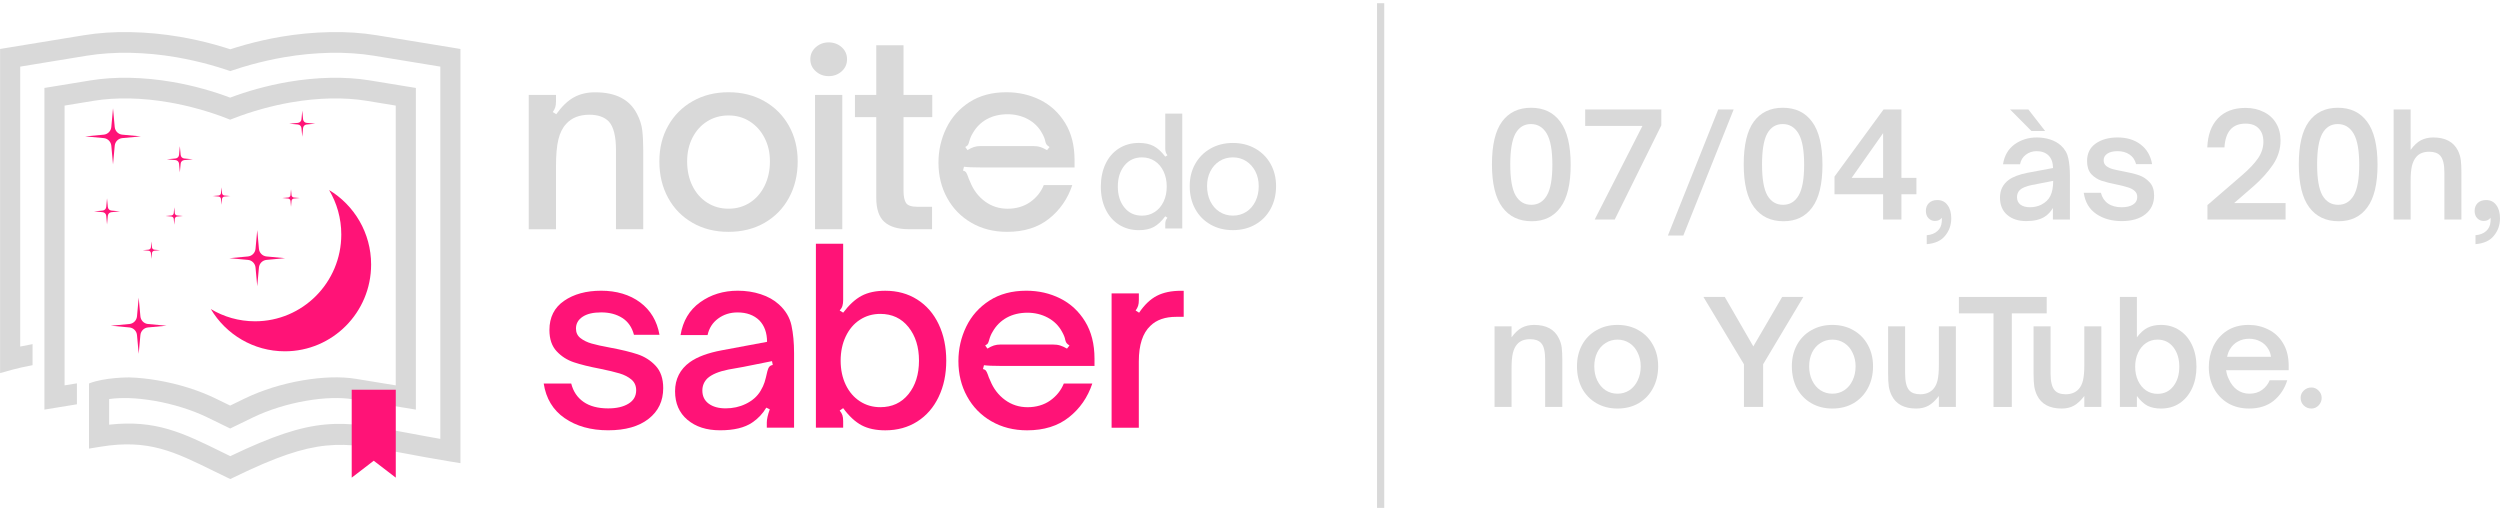 <svg xmlns="http://www.w3.org/2000/svg" width="450" height="92" viewBox="0 0 450 92" fill="none"><g clip-path="url(#clip0_98_536)"><path d="M95.172 41.255V17.085H100.079V18.259C100.079 18.692 100.035 19.045 99.945 19.32C99.856 19.596 99.705 19.876 99.499 20.168L100.124 20.561C101.134 19.146 102.19 18.13 103.289 17.523C104.389 16.917 105.668 16.614 107.125 16.614C110.843 16.614 113.355 17.917 114.667 20.517C115.175 21.471 115.482 22.448 115.605 23.448C115.722 24.447 115.783 25.638 115.783 27.03V41.26H110.876V26.986C110.876 24.526 110.446 22.819 109.581 21.864C108.777 21.056 107.616 20.651 106.103 20.651C104.289 20.651 102.893 21.202 101.91 22.302C101.257 22.999 100.788 23.936 100.504 25.121C100.219 26.306 100.079 27.912 100.079 29.939V41.266H95.172V41.255Z" fill="#D9D9D9"></path><path d="M124.688 40.126C122.801 39.054 121.327 37.56 120.272 35.634C119.217 33.708 118.686 31.518 118.686 29.058C118.686 26.599 119.217 24.515 120.272 22.634C121.327 20.753 122.801 19.276 124.688 18.209C126.575 17.137 128.724 16.603 131.136 16.603C133.547 16.603 135.691 17.137 137.584 18.209C139.471 19.282 140.944 20.753 141.999 22.634C143.055 24.515 143.585 26.655 143.585 29.058C143.585 31.462 143.066 33.663 142.022 35.589C140.978 37.515 139.515 39.014 137.628 40.104C135.741 41.188 133.575 41.732 131.136 41.732C128.696 41.732 126.575 41.199 124.688 40.126ZM134.971 36.482C136.099 35.758 136.986 34.747 137.628 33.444C138.265 32.141 138.588 30.681 138.588 29.064C138.588 27.447 138.27 26.093 137.628 24.835C136.986 23.578 136.104 22.589 134.971 21.865C133.838 21.14 132.559 20.781 131.136 20.781C129.712 20.781 128.428 21.135 127.3 21.842C126.167 22.55 125.285 23.532 124.643 24.79C124.001 26.048 123.683 27.475 123.683 29.064C123.683 30.653 124.001 32.18 124.643 33.466C125.279 34.752 126.167 35.758 127.3 36.482C128.428 37.206 129.712 37.566 131.136 37.566C132.559 37.566 133.843 37.206 134.971 36.482Z" fill="#D9D9D9"></path><path d="M146.84 12.835C146.186 12.256 145.857 11.532 145.857 10.667C145.857 9.802 146.186 9.078 146.84 8.499C147.493 7.921 148.269 7.629 149.162 7.629C150.055 7.629 150.865 7.921 151.507 8.499C152.149 9.078 152.467 9.802 152.467 10.667C152.467 11.532 152.149 12.256 151.507 12.835C150.865 13.413 150.083 13.705 149.162 13.705C148.241 13.705 147.498 13.418 146.84 12.835ZM151.613 41.255H146.706V17.085H151.613V41.255Z" fill="#D9D9D9"></path><path d="M163.571 41.255C161.634 41.255 160.182 40.822 159.2 39.952C158.217 39.081 157.726 37.621 157.726 35.572V21.078H153.891V17.085H157.726V8.146H162.633V17.085H167.808V21.078H162.633V34.314C162.633 35.325 162.784 36.066 163.079 36.526C163.375 36.987 164.062 37.222 165.134 37.222H167.769V41.26H163.576L163.571 41.255Z" fill="#D9D9D9"></path><path d="M174.859 40.104C172.983 39.02 171.526 37.532 170.487 35.634C169.444 33.742 168.924 31.619 168.924 29.277C168.924 27.081 169.393 25.009 170.331 23.072C171.269 21.135 172.659 19.574 174.501 18.383C176.344 17.198 178.56 16.603 181.15 16.603C183.35 16.603 185.382 17.064 187.241 17.99C189.1 18.917 190.596 20.298 191.724 22.134C192.857 23.971 193.421 26.206 193.421 28.839V30.142H176.645C175.188 30.142 174.144 30.097 173.519 30.013L173.34 30.709C173.608 30.765 173.792 30.878 173.898 31.035C174.005 31.192 174.116 31.434 174.233 31.754C174.295 31.984 174.429 32.315 174.635 32.753C175.227 34.23 176.12 35.398 177.309 36.269C178.499 37.139 179.855 37.571 181.368 37.571C182.881 37.571 184.299 37.173 185.427 36.375C186.56 35.578 187.375 34.561 187.883 33.315H193.013C192.182 35.802 190.775 37.83 188.798 39.391C186.822 40.952 184.316 41.732 181.279 41.732C178.867 41.732 176.729 41.188 174.853 40.104H174.859ZM174.144 27.025C174.563 26.767 174.948 26.576 175.305 26.464C175.663 26.346 176.064 26.29 176.511 26.29H185.923C186.426 26.29 186.867 26.346 187.241 26.464C187.615 26.582 188.022 26.767 188.469 27.025L188.916 26.464C188.648 26.29 188.469 26.138 188.38 26.009C188.29 25.88 188.218 25.7 188.156 25.464C188.095 25.06 187.905 24.566 187.576 23.987C186.979 22.887 186.124 22.044 185.013 21.449C183.897 20.854 182.669 20.562 181.334 20.562C180 20.562 178.699 20.86 177.633 21.449C176.561 22.044 175.713 22.887 175.088 23.987C174.82 24.42 174.613 24.914 174.462 25.464C174.401 25.695 174.334 25.885 174.261 26.026C174.189 26.172 174.016 26.318 173.748 26.458L174.15 27.02L174.144 27.025Z" fill="#D9D9D9"></path><path d="M101.637 75.268C99.538 73.808 98.282 71.73 97.869 69.04H102.821C103.178 70.455 103.915 71.556 105.032 72.337C106.148 73.117 107.627 73.51 109.47 73.51C110.988 73.51 112.205 73.23 113.126 72.662C114.047 72.101 114.511 71.298 114.511 70.253C114.511 69.445 114.226 68.799 113.662 68.322C113.098 67.844 112.384 67.474 111.519 67.215C110.653 66.957 109.509 66.682 108.085 66.39C106.12 66.014 104.529 65.626 103.312 65.216C102.089 64.812 101.051 64.144 100.191 63.223C99.326 62.296 98.896 61.027 98.896 59.404C98.896 57.119 99.773 55.367 101.531 54.154C103.284 52.941 105.517 52.329 108.225 52.329C110.932 52.329 113.355 53.031 115.231 54.434C117.107 55.838 118.268 57.781 118.709 60.269H114.114C113.757 58.91 113.059 57.899 112.015 57.231C110.971 56.568 109.71 56.231 108.225 56.231C106.74 56.231 105.679 56.49 104.881 57.012C104.082 57.534 103.675 58.242 103.675 59.14C103.675 59.865 103.943 60.437 104.479 60.853C105.015 61.274 105.674 61.6 106.466 61.83C107.253 62.06 108.364 62.307 109.788 62.566C111.809 62.942 113.461 63.341 114.74 63.762C116.018 64.183 117.112 64.874 118.017 65.845C118.921 66.817 119.379 68.153 119.379 69.86C119.379 72.174 118.502 74.021 116.744 75.391C114.991 76.767 112.562 77.452 109.47 77.452C106.377 77.452 103.736 76.722 101.637 75.262V75.268Z" fill="#FF1377"></path><path d="M123.744 75.571C122.254 74.313 121.511 72.601 121.511 70.427C121.511 68.254 122.405 66.452 124.191 65.177C125.531 64.222 127.446 63.515 129.947 63.049L138.069 61.532C138.069 59.915 137.606 58.624 136.685 57.669C135.702 56.714 134.396 56.237 132.76 56.237C131.421 56.237 130.254 56.608 129.26 57.343C128.261 58.079 127.63 59.073 127.362 60.314H122.499C122.918 57.77 124.091 55.799 126.022 54.412C127.954 53.025 130.215 52.329 132.805 52.329C134.262 52.329 135.641 52.536 136.931 52.958C138.226 53.379 139.32 53.991 140.208 54.799C141.397 55.872 142.15 57.13 142.463 58.573C142.776 60.022 142.932 61.684 142.932 63.565V76.975H138.025V76.065C138.025 75.459 138.203 74.661 138.561 73.679L137.935 73.376C137.282 74.476 136.434 75.369 135.39 76.065C134.022 76.992 132.102 77.452 129.634 77.452C127.167 77.452 125.229 76.823 123.744 75.566V75.571ZM134.184 72.73C135.401 72.151 136.311 71.354 136.908 70.343C137.238 69.793 137.472 69.282 137.623 68.805C137.774 68.327 137.935 67.681 138.114 66.873C138.203 66.496 138.321 66.216 138.471 66.025C138.622 65.84 138.829 65.727 139.097 65.699L138.963 65.003L133.788 66.042L131.108 66.519C129.383 66.867 128.132 67.389 127.362 68.08C126.737 68.687 126.424 69.428 126.424 70.293C126.424 71.303 126.804 72.095 127.563 72.657C128.322 73.218 129.338 73.505 130.617 73.505C131.895 73.505 133.118 73.246 134.184 72.724V72.73Z" fill="#FF1377"></path><path d="M155.091 76.549C153.946 75.942 152.835 74.915 151.769 73.466L151.144 73.898C151.384 74.19 151.546 74.471 151.635 74.746C151.724 75.021 151.769 75.375 151.769 75.807V76.981H146.862V43.872H151.769V53.98C151.769 54.412 151.724 54.777 151.635 55.064C151.546 55.356 151.384 55.625 151.144 55.889L151.769 56.282C152.841 54.867 153.946 53.851 155.091 53.244C156.235 52.638 157.659 52.335 159.35 52.335C161.522 52.335 163.442 52.862 165.106 53.918C166.769 54.974 168.059 56.456 168.963 58.366C169.868 60.275 170.326 62.459 170.326 64.919C170.326 67.379 169.873 69.518 168.963 71.427C168.053 73.337 166.769 74.819 165.106 75.875C163.442 76.93 161.522 77.458 159.35 77.458C157.653 77.458 156.235 77.155 155.091 76.549ZM163.52 70.95C164.782 69.389 165.418 67.379 165.418 64.919C165.418 62.459 164.788 60.443 163.52 58.865C162.253 57.288 160.567 56.501 158.457 56.501C157.089 56.501 155.861 56.855 154.778 57.563C153.689 58.27 152.846 59.27 152.232 60.556C151.624 61.842 151.317 63.296 151.317 64.919C151.317 66.542 151.624 67.985 152.232 69.26C152.841 70.534 153.689 71.523 154.778 72.23C155.861 72.938 157.089 73.292 158.457 73.292C160.567 73.292 162.259 72.511 163.52 70.95Z" fill="#FF1377"></path><path d="M178.448 75.829C176.573 74.746 175.116 73.258 174.077 71.359C173.033 69.467 172.514 67.344 172.514 65.003C172.514 62.807 172.983 60.735 173.921 58.798C174.859 56.86 176.249 55.299 178.091 54.109C179.933 52.924 182.15 52.329 184.74 52.329C186.94 52.329 188.972 52.789 190.831 53.716C192.69 54.642 194.186 56.024 195.314 57.86C196.441 59.696 197.011 61.931 197.011 64.565V65.868H180.235C178.778 65.868 177.734 65.823 177.114 65.738L176.936 66.435C177.204 66.491 177.388 66.603 177.494 66.76C177.6 66.918 177.712 67.159 177.829 67.479C177.89 67.71 178.024 68.041 178.231 68.479C178.823 69.956 179.716 71.124 180.91 71.994C182.1 72.865 183.456 73.297 184.969 73.297C186.482 73.297 187.9 72.898 189.028 72.101C190.155 71.303 190.976 70.287 191.484 69.04H196.614C195.783 71.528 194.376 73.555 192.399 75.116C190.423 76.677 187.917 77.458 184.88 77.458C182.468 77.458 180.33 76.913 178.454 75.829H178.448ZM177.734 62.751C178.153 62.493 178.538 62.302 178.895 62.189C179.252 62.072 179.654 62.015 180.101 62.015H189.513C190.021 62.015 190.457 62.072 190.831 62.189C191.205 62.307 191.612 62.493 192.059 62.751L192.506 62.189C192.238 62.015 192.059 61.864 191.97 61.735C191.88 61.605 191.808 61.426 191.746 61.19C191.685 60.786 191.495 60.291 191.166 59.713C190.568 58.612 189.714 57.77 188.598 57.175C187.481 56.58 186.253 56.288 184.919 56.288C183.585 56.288 182.284 56.585 181.217 57.175C180.146 57.77 179.297 58.612 178.672 59.713C178.404 60.145 178.197 60.639 178.047 61.19C177.985 61.42 177.918 61.611 177.846 61.751C177.773 61.897 177.6 62.043 177.332 62.184L177.734 62.745V62.751Z" fill="#FF1377"></path><path d="M200.087 76.981V52.812H204.994V53.986C204.994 54.418 204.949 54.772 204.86 55.047C204.77 55.322 204.62 55.603 204.413 55.895L205.038 56.288C205.993 54.873 207.054 53.856 208.226 53.25C209.398 52.644 210.85 52.34 212.575 52.34H213.066V57.029H211.726C209.733 57.029 208.187 57.563 207.087 58.635C205.686 59.938 204.988 62.078 204.988 65.059V76.992H200.081L200.087 76.981Z" fill="#FF1377"></path><path d="M201.41 40.435C200.371 39.778 199.567 38.851 198.998 37.655C198.429 36.465 198.149 35.106 198.149 33.59C198.149 32.073 198.434 30.692 198.998 29.496C199.562 28.305 200.366 27.379 201.41 26.716C202.448 26.059 203.648 25.728 205.005 25.728C206.066 25.728 206.953 25.919 207.668 26.295C208.382 26.677 209.075 27.306 209.745 28.193L210.135 27.951C209.873 27.626 209.745 27.227 209.745 26.761V20.449H212.809V41.126H209.745V40.395C209.745 40.126 209.772 39.901 209.828 39.733C209.884 39.559 209.985 39.385 210.135 39.205L209.745 38.935C209.075 39.84 208.382 40.48 207.668 40.862C206.953 41.243 206.066 41.429 205.005 41.429C203.648 41.429 202.448 41.097 201.41 40.44V40.435ZM207.858 38.155C208.533 37.711 209.063 37.094 209.443 36.296C209.823 35.499 210.012 34.6 210.012 33.584C210.012 32.568 209.823 31.663 209.443 30.86C209.063 30.057 208.533 29.434 207.858 28.99C207.177 28.547 206.412 28.328 205.558 28.328C204.24 28.328 203.185 28.822 202.392 29.805C201.599 30.787 201.209 32.051 201.209 33.584C201.209 35.117 201.605 36.375 202.392 37.352C203.179 38.329 204.234 38.818 205.558 38.818C206.412 38.818 207.177 38.599 207.858 38.155Z" fill="#D9D9D9"></path><path d="M217.895 40.417C216.718 39.749 215.796 38.817 215.138 37.615C214.479 36.414 214.15 35.043 214.15 33.51C214.15 31.977 214.479 30.674 215.138 29.501C215.796 28.327 216.718 27.406 217.895 26.738C219.073 26.07 220.419 25.733 221.921 25.733C223.422 25.733 224.768 26.07 225.946 26.738C227.124 27.406 228.045 28.327 228.703 29.501C229.362 30.674 229.692 32.011 229.692 33.51C229.692 35.01 229.368 36.386 228.715 37.587C228.061 38.789 227.151 39.727 225.968 40.406C224.79 41.086 223.439 41.423 221.915 41.423C220.391 41.423 219.068 41.086 217.89 40.417H217.895ZM224.315 38.143C225.019 37.694 225.572 37.059 225.974 36.245C226.37 35.431 226.571 34.521 226.571 33.51C226.571 32.5 226.37 31.652 225.974 30.866C225.572 30.079 225.019 29.462 224.315 29.007C223.612 28.558 222.808 28.327 221.921 28.327C221.033 28.327 220.229 28.546 219.526 28.99C218.822 29.433 218.27 30.046 217.868 30.832C217.466 31.618 217.27 32.505 217.27 33.499C217.27 34.493 217.471 35.448 217.868 36.251C218.27 37.054 218.822 37.683 219.526 38.132C220.229 38.581 221.033 38.811 221.921 38.811C222.808 38.811 223.612 38.587 224.315 38.132V38.143Z" fill="#D9D9D9"></path><path d="M23.274 67.934C24.926 67.984 26.645 68.169 28.37 68.462C30.252 68.787 32.094 69.231 33.819 69.77C35.578 70.32 37.264 70.983 38.793 71.724L41.428 73.004L44.063 71.724C45.593 70.983 47.279 70.32 49.037 69.77C50.768 69.231 52.61 68.782 54.492 68.462C56.217 68.169 57.936 67.984 59.589 67.934C61.174 67.889 62.693 67.967 64.071 68.192L71.234 69.366V19.006L66.008 18.147C63.965 17.81 61.794 17.681 59.577 17.72C57.244 17.765 54.843 18.006 52.459 18.416C50.695 18.72 48.915 19.118 47.167 19.607C45.398 20.095 43.684 20.668 42.065 21.297L41.428 21.544L40.792 21.297C39.173 20.662 37.459 20.095 35.689 19.607C33.942 19.124 32.161 18.72 30.397 18.416C28.019 18.006 25.613 17.765 23.279 17.72C21.063 17.681 18.891 17.81 16.848 18.147L11.623 19.006V69.366L13.845 69.001V72.774L10.093 73.386L7.994 73.729V15.828L9.524 15.58L16.279 14.474C18.534 14.104 20.912 13.957 23.335 14.002C25.881 14.053 28.465 14.311 30.989 14.744C32.892 15.069 34.785 15.496 36.622 16.007C38.257 16.462 39.871 16.99 41.423 17.574C42.98 16.99 44.588 16.462 46.229 16.007C48.066 15.502 49.959 15.075 51.862 14.744C54.386 14.311 56.97 14.053 59.516 14.002C61.939 13.957 64.317 14.104 66.572 14.474L73.327 15.58L74.857 15.828V73.729L72.763 73.386L63.508 71.87C62.352 71.679 61.057 71.617 59.689 71.657C58.232 71.702 56.674 71.87 55.089 72.145C53.403 72.432 51.711 72.847 50.093 73.353C48.474 73.858 46.95 74.453 45.615 75.099L42.204 76.756L41.434 77.132L40.663 76.756L37.258 75.099C35.918 74.448 34.4 73.858 32.781 73.353C31.156 72.847 29.465 72.432 27.784 72.145C26.199 71.876 24.641 71.702 23.184 71.657C21.923 71.623 20.728 71.674 19.645 71.831V76.441C28.041 75.515 32.887 77.896 40.055 81.422L41.451 82.107C56.73 74.785 61.191 75.627 73.428 77.929C75.175 78.261 77.096 78.62 79.256 78.996V11.992L74.031 11.133L67.276 10.027C66.064 9.825 64.797 9.684 63.502 9.6C62.151 9.51 60.8 9.476 59.471 9.504C58.081 9.533 56.686 9.617 55.307 9.746C53.928 9.875 52.543 10.066 51.164 10.302C50.165 10.47 49.143 10.672 48.111 10.908C47.089 11.139 46.084 11.386 45.124 11.655C44.616 11.796 44.097 11.947 43.566 12.11C43.014 12.284 42.489 12.453 42.009 12.61L41.451 12.795L40.892 12.61C40.412 12.447 39.888 12.278 39.335 12.11C38.81 11.947 38.291 11.796 37.777 11.655C36.811 11.386 35.812 11.139 34.791 10.908C33.752 10.678 32.73 10.476 31.737 10.302C30.358 10.066 28.973 9.875 27.595 9.746C26.216 9.617 24.826 9.533 23.43 9.504C22.101 9.482 20.745 9.504 19.394 9.6C18.093 9.684 16.831 9.83 15.62 10.027L8.865 11.133L3.639 11.992V62.38C4.326 62.234 5.08 62.088 5.861 61.942V65.732C4.443 66.008 3.187 66.277 2.294 66.524L0.016 67.159V8.814L1.546 8.561L8.301 7.455L15.056 6.349C16.418 6.124 17.791 5.972 19.17 5.877C20.566 5.781 22.012 5.753 23.486 5.781C24.982 5.809 26.461 5.899 27.918 6.034C29.437 6.18 30.911 6.377 32.329 6.618C33.451 6.809 34.528 7.022 35.555 7.253C36.616 7.488 37.677 7.752 38.715 8.044C39.273 8.202 39.826 8.364 40.368 8.527C40.714 8.634 41.077 8.746 41.451 8.87C41.83 8.746 42.193 8.634 42.534 8.527C43.075 8.359 43.628 8.196 44.186 8.044C45.224 7.758 46.28 7.494 47.346 7.253C48.373 7.022 49.45 6.809 50.567 6.618C51.985 6.377 53.459 6.18 54.977 6.034C56.434 5.894 57.919 5.809 59.41 5.781C60.884 5.753 62.335 5.781 63.725 5.877C65.104 5.967 66.478 6.124 67.84 6.349L74.595 7.455L81.35 8.561L82.879 8.814V83.371L80.78 83.028C77.766 82.534 75.125 82.04 72.78 81.596H72.775C61.18 79.412 57.082 78.642 42.215 85.858L41.451 86.229L40.68 85.858L38.497 84.797C31.357 81.287 26.718 79.002 18.115 80.406L16.022 80.748V69.023C18.835 67.9 23.285 67.934 23.285 67.934H23.274Z" fill="#D9D9D9"></path><path d="M71.24 85.977L67.27 82.933L63.307 85.977V70.147H71.24V85.977Z" fill="#FF1377"></path><path d="M32.228 27.885L32.373 26.318L32.518 27.885C32.552 28.228 32.82 28.497 33.155 28.525L34.712 28.671L33.155 28.817C32.814 28.851 32.546 29.12 32.518 29.457L32.373 31.024L32.228 29.457C32.195 29.115 31.927 28.845 31.592 28.817L30.034 28.671L31.592 28.525C31.932 28.492 32.2 28.222 32.228 27.885Z" fill="#FF1377"></path><path d="M19.12 37.262L19.265 35.695L19.411 37.262C19.444 37.605 19.712 37.874 20.047 37.902L21.605 38.048L20.047 38.194C19.706 38.228 19.439 38.497 19.411 38.834L19.265 40.401L19.12 38.834C19.087 38.492 18.819 38.222 18.484 38.194L16.926 38.048L18.484 37.902C18.825 37.868 19.092 37.599 19.12 37.262Z" fill="#FF1377"></path><path d="M54.263 21.477L54.408 19.911L54.553 21.477C54.587 21.82 54.855 22.09 55.19 22.117L56.747 22.264L55.19 22.41C54.849 22.443 54.581 22.713 54.553 23.05L54.408 24.616L54.263 23.05C54.229 22.707 53.961 22.438 53.626 22.41L52.069 22.264L53.626 22.117C53.967 22.084 54.235 21.814 54.263 21.477Z" fill="#FF1377"></path><path d="M45.995 44.787L46.302 41.423L46.609 44.787C46.676 45.517 47.251 46.095 47.977 46.163L51.321 46.472L47.977 46.781C47.251 46.848 46.676 47.426 46.609 48.156L46.302 51.52L45.995 48.156C45.928 47.426 45.353 46.848 44.627 46.781L41.283 46.472L44.627 46.163C45.353 46.095 45.928 45.517 45.995 44.787Z" fill="#FF1377"></path><path d="M20.036 22.864L20.343 19.5L20.65 22.864C20.717 23.594 21.292 24.173 22.018 24.24L25.362 24.549L22.018 24.858C21.292 24.925 20.717 25.503 20.65 26.233L20.343 29.597L20.036 26.233C19.969 25.503 19.394 24.925 18.668 24.858L15.324 24.549L18.668 24.24C19.394 24.173 19.969 23.594 20.036 22.864Z" fill="#FF1377"></path><path d="M24.658 56.945L24.965 53.581L25.272 56.945C25.339 57.675 25.914 58.253 26.64 58.321L29.984 58.629L26.64 58.938C25.914 59.006 25.339 59.584 25.272 60.314L24.965 63.678L24.658 60.314C24.591 59.584 24.016 59.006 23.29 58.938L19.946 58.629L23.29 58.321C24.016 58.253 24.591 57.675 24.658 56.945Z" fill="#FF1377"></path><path d="M27.165 44.513L27.26 43.462L27.355 44.513C27.377 44.743 27.555 44.922 27.779 44.939L28.823 45.035L27.779 45.13C27.55 45.153 27.371 45.332 27.355 45.557L27.26 46.607L27.165 45.557C27.142 45.327 26.964 45.147 26.741 45.13L25.697 45.035L26.741 44.939C26.969 44.917 27.148 44.737 27.165 44.513Z" fill="#FF1377"></path><path d="M31.274 38.358L31.369 37.308L31.463 38.358C31.486 38.588 31.664 38.768 31.888 38.785L32.932 38.88L31.888 38.975C31.659 38.998 31.48 39.178 31.463 39.402L31.369 40.452L31.274 39.402C31.251 39.172 31.073 38.992 30.849 38.975L29.805 38.88L30.849 38.785C31.078 38.762 31.257 38.582 31.274 38.358Z" fill="#FF1377"></path><path d="M52.287 35.123L52.382 34.073L52.476 35.123C52.499 35.353 52.677 35.533 52.901 35.55L53.945 35.645L52.901 35.741C52.672 35.763 52.493 35.943 52.476 36.167L52.382 37.217L52.287 36.167C52.264 35.937 52.086 35.757 51.862 35.741L50.818 35.645L51.862 35.55C52.091 35.527 52.27 35.347 52.287 35.123Z" fill="#FF1377"></path><path d="M39.776 34.764L39.871 33.713L39.965 34.764C39.988 34.994 40.166 35.173 40.39 35.19L41.434 35.286L40.39 35.381C40.161 35.404 39.982 35.583 39.965 35.808L39.871 36.858L39.776 35.808C39.753 35.578 39.575 35.398 39.351 35.381L38.307 35.286L39.351 35.19C39.58 35.168 39.759 34.988 39.776 34.764Z" fill="#FF1377"></path><path d="M59.237 34.208C60.633 36.55 61.431 39.29 61.431 42.216C61.431 50.841 54.48 57.832 45.906 57.832C42.997 57.832 40.273 57.029 37.945 55.626C40.658 60.185 45.615 63.234 51.276 63.234C59.851 63.234 66.801 56.243 66.801 47.618C66.801 41.918 63.764 36.931 59.237 34.208Z" fill="#FF1377"></path></g><path d="M416.057 73.537C415.521 73.537 415.062 73.356 414.682 72.992C414.301 72.612 414.111 72.153 414.111 71.617C414.111 71.098 414.301 70.656 414.682 70.293C415.062 69.93 415.521 69.748 416.057 69.748C416.559 69.748 416.992 69.938 417.355 70.319C417.718 70.682 417.9 71.115 417.9 71.617C417.9 72.136 417.718 72.586 417.355 72.966C416.992 73.347 416.559 73.537 416.057 73.537Z" fill="#D9D9D9"></path><path d="M404.826 73.537C403.408 73.537 402.144 73.217 401.037 72.577C399.947 71.92 399.099 71.028 398.493 69.904C397.888 68.762 397.585 67.481 397.585 66.063C397.585 64.748 397.853 63.51 398.39 62.351C398.943 61.192 399.757 60.257 400.829 59.548C401.919 58.839 403.226 58.484 404.749 58.484C406.029 58.484 407.214 58.761 408.304 59.314C409.412 59.851 410.294 60.673 410.952 61.78C411.626 62.888 411.964 64.246 411.964 65.855V66.634H400.7C400.803 67.308 400.968 67.845 401.193 68.243C401.539 69.056 402.032 69.696 402.672 70.163C403.33 70.631 404.074 70.864 404.904 70.864C405.787 70.864 406.539 70.639 407.162 70.189C407.802 69.722 408.261 69.142 408.538 68.45H411.704C411.237 69.956 410.424 71.184 409.265 72.136C408.105 73.07 406.626 73.537 404.826 73.537ZM408.771 64.22C408.702 63.683 408.547 63.225 408.304 62.844C407.958 62.239 407.482 61.78 406.877 61.469C406.271 61.14 405.596 60.975 404.852 60.975C404.091 60.975 403.416 61.14 402.828 61.469C402.24 61.78 401.764 62.239 401.4 62.844C401.175 63.19 401.002 63.649 400.881 64.22H408.771Z" fill="#D9D9D9"></path><path d="M388.977 73.538C388.043 73.538 387.238 73.374 386.563 73.045C385.906 72.699 385.266 72.111 384.643 71.28V73.252H381.58V53.449H384.643V60.717C385.266 59.886 385.915 59.306 386.589 58.977C387.264 58.649 388.06 58.484 388.977 58.484C390.24 58.484 391.348 58.804 392.299 59.445C393.268 60.068 394.021 60.95 394.557 62.092C395.094 63.234 395.362 64.54 395.362 66.011C395.362 67.482 395.094 68.788 394.557 69.93C394.021 71.072 393.268 71.963 392.299 72.604C391.348 73.227 390.24 73.538 388.977 73.538ZM388.354 70.891C389.548 70.891 390.5 70.432 391.209 69.515C391.919 68.598 392.273 67.43 392.273 66.011C392.273 64.592 391.919 63.424 391.209 62.507C390.5 61.59 389.548 61.132 388.354 61.132C387.576 61.132 386.884 61.339 386.278 61.755C385.672 62.17 385.197 62.75 384.85 63.494C384.504 64.238 384.331 65.077 384.331 66.011C384.331 66.945 384.504 67.785 384.85 68.529C385.197 69.273 385.672 69.852 386.278 70.268C386.884 70.683 387.576 70.891 388.354 70.891Z" fill="#D9D9D9"></path><path d="M371.103 73.538C368.922 73.538 367.443 72.742 366.664 71.15C366.439 70.683 366.275 70.164 366.171 69.593C366.085 69.004 366.041 68.217 366.041 67.231V58.744H369.104V67.257C369.104 68.71 369.355 69.714 369.857 70.267C370.272 70.735 370.929 70.968 371.829 70.968C372.815 70.968 373.594 70.657 374.165 70.034C374.528 69.636 374.788 69.108 374.944 68.451C375.099 67.776 375.177 66.876 375.177 65.751V58.744H378.24V73.252H375.177V71.28C374.572 72.076 373.949 72.655 373.309 73.019C372.686 73.365 371.95 73.538 371.103 73.538Z" fill="#D9D9D9"></path><path d="M362.128 73.252H358.832V56.408H352.603V53.449H368.409V56.408H362.128V73.252Z" fill="#D9D9D9"></path><path d="M344.92 73.538C342.74 73.538 341.26 72.742 340.482 71.15C340.257 70.683 340.092 70.164 339.989 69.593C339.902 69.004 339.859 68.217 339.859 67.231V58.744H342.921V67.257C342.921 68.71 343.172 69.714 343.674 70.267C344.089 70.735 344.747 70.968 345.647 70.968C346.633 70.968 347.412 70.657 347.983 70.034C348.346 69.636 348.605 69.108 348.761 68.451C348.917 67.776 348.995 66.876 348.995 65.751V58.744H352.057V73.252H348.995V71.28C348.389 72.076 347.766 72.655 347.126 73.019C346.503 73.365 345.768 73.538 344.92 73.538Z" fill="#D9D9D9"></path><path d="M329.828 73.537C328.409 73.537 327.146 73.217 326.039 72.577C324.931 71.937 324.066 71.046 323.443 69.904C322.838 68.745 322.535 67.421 322.535 65.933C322.535 64.497 322.838 63.216 323.443 62.092C324.066 60.95 324.931 60.067 326.039 59.444C327.146 58.804 328.409 58.484 329.828 58.484C331.247 58.484 332.51 58.804 333.618 59.444C334.725 60.067 335.59 60.95 336.213 62.092C336.836 63.216 337.147 64.497 337.147 65.933C337.147 67.404 336.836 68.719 336.213 69.878C335.607 71.02 334.751 71.92 333.644 72.577C332.536 73.217 331.264 73.537 329.828 73.537ZM329.828 70.864C330.624 70.864 331.342 70.656 331.982 70.241C332.623 69.809 333.116 69.22 333.462 68.476C333.825 67.732 334.007 66.885 334.007 65.933C334.007 65.033 333.825 64.22 333.462 63.493C333.116 62.749 332.623 62.169 331.982 61.754C331.342 61.339 330.624 61.131 329.828 61.131C329.032 61.131 328.314 61.339 327.674 61.754C327.034 62.152 326.532 62.723 326.169 63.467C325.823 64.194 325.65 65.016 325.65 65.933C325.65 66.902 325.831 67.758 326.195 68.502C326.558 69.246 327.051 69.826 327.674 70.241C328.314 70.656 329.032 70.864 329.828 70.864Z" fill="#D9D9D9"></path><path d="M317.362 73.252H313.91V65.57L306.617 53.449H310.458L315.597 62.352L320.788 53.449H324.603L317.362 65.57V73.252Z" fill="#D9D9D9"></path><path d="M291.15 73.537C289.731 73.537 288.468 73.217 287.361 72.577C286.253 71.937 285.388 71.046 284.765 69.904C284.16 68.745 283.857 67.421 283.857 65.933C283.857 64.497 284.16 63.216 284.765 62.092C285.388 60.95 286.253 60.067 287.361 59.444C288.468 58.804 289.731 58.484 291.15 58.484C292.569 58.484 293.832 58.804 294.939 59.444C296.047 60.067 296.912 60.95 297.535 62.092C298.158 63.216 298.469 64.497 298.469 65.933C298.469 67.404 298.158 68.719 297.535 69.878C296.929 71.02 296.073 71.92 294.965 72.577C293.858 73.217 292.586 73.537 291.15 73.537ZM291.15 70.864C291.946 70.864 292.664 70.656 293.304 70.241C293.944 69.809 294.438 69.22 294.784 68.476C295.147 67.732 295.329 66.885 295.329 65.933C295.329 65.033 295.147 64.22 294.784 63.493C294.438 62.749 293.944 62.169 293.304 61.754C292.664 61.339 291.946 61.131 291.15 61.131C290.354 61.131 289.636 61.339 288.996 61.754C288.356 62.152 287.854 62.723 287.49 63.467C287.144 64.194 286.971 65.016 286.971 65.933C286.971 66.902 287.153 67.758 287.516 68.502C287.88 69.246 288.373 69.826 288.996 70.241C289.636 70.656 290.354 70.864 291.15 70.864Z" fill="#D9D9D9"></path><path d="M269.018 73.252V58.743H272.081V60.716C272.686 59.885 273.309 59.306 273.949 58.977C274.59 58.648 275.316 58.484 276.129 58.484C278.31 58.484 279.789 59.271 280.568 60.846C280.862 61.417 281.044 61.996 281.113 62.585C281.182 63.173 281.217 63.9 281.217 64.765V73.252H278.128V64.765C278.128 64.004 278.067 63.381 277.946 62.896C277.842 62.412 277.661 62.031 277.401 61.754C276.986 61.287 276.328 61.053 275.429 61.053C274.373 61.053 273.586 61.365 273.067 61.988C272.721 62.386 272.47 62.913 272.314 63.571C272.158 64.228 272.081 65.128 272.081 66.27V73.252H269.018Z" fill="#D9D9D9"></path><path d="M445.588 42.34C446.401 42.27 447.041 42.02 447.508 41.587C447.975 41.172 448.235 40.627 448.287 39.952C448.321 39.71 448.321 39.459 448.287 39.199C448.027 39.58 447.612 39.77 447.041 39.77C446.608 39.77 446.228 39.606 445.899 39.277C445.588 38.948 445.432 38.507 445.432 37.953C445.432 37.382 445.614 36.915 445.977 36.552C446.358 36.188 446.859 36.007 447.482 36.007C448.278 36.007 448.892 36.31 449.325 36.915C449.775 37.504 450 38.3 450 39.303C450 40.497 449.637 41.535 448.91 42.418C448.2 43.317 447.093 43.828 445.588 43.949V42.34Z" fill="#D9D9D9"></path><path d="M430.853 39.512V19.709H433.916V26.976C434.521 26.145 435.144 25.566 435.785 25.237C436.442 24.908 437.177 24.744 437.991 24.744C440.154 24.744 441.633 25.531 442.429 27.105C442.706 27.677 442.879 28.256 442.948 28.845C443.017 29.433 443.052 30.16 443.052 31.025V39.512H439.989V31.025C439.989 29.571 439.738 28.568 439.236 28.014C438.821 27.547 438.164 27.313 437.264 27.313C436.226 27.313 435.447 27.625 434.928 28.247C434.582 28.645 434.322 29.182 434.149 29.857C433.994 30.514 433.916 31.405 433.916 32.53V39.512H430.853Z" fill="#D9D9D9"></path><path d="M420.948 39.823C418.664 39.823 416.899 38.984 415.653 37.306C414.407 35.627 413.784 33.049 413.784 29.571C413.784 26.11 414.39 23.55 415.601 21.889C416.83 20.227 418.569 19.397 420.818 19.397C423.102 19.397 424.858 20.236 426.087 21.915C427.333 23.593 427.955 26.18 427.955 29.675C427.955 33.118 427.341 35.67 426.113 37.331C424.901 38.993 423.18 39.823 420.948 39.823ZM420.87 36.864C422.081 36.864 423.015 36.302 423.673 35.177C424.33 34.053 424.659 32.21 424.659 29.649C424.659 27.053 424.322 25.185 423.647 24.043C422.972 22.901 422.021 22.33 420.792 22.33C419.581 22.33 418.655 22.901 418.015 24.043C417.392 25.185 417.081 27.036 417.081 29.597C417.081 32.193 417.401 34.053 418.041 35.177C418.698 36.302 419.641 36.864 420.87 36.864Z" fill="#D9D9D9"></path><path d="M397.338 39.512V36.916L403.593 31.518C404.891 30.393 405.851 29.372 406.474 28.455C407.097 27.521 407.409 26.543 407.409 25.522C407.409 24.501 407.132 23.705 406.578 23.134C406.042 22.546 405.246 22.252 404.19 22.252C401.837 22.252 400.574 23.679 400.401 26.534H397.312C397.399 24.285 398.039 22.537 399.233 21.292C400.427 20.046 402.079 19.423 404.19 19.423C405.419 19.423 406.509 19.665 407.46 20.15C408.429 20.617 409.173 21.292 409.693 22.174C410.229 23.056 410.497 24.086 410.497 25.263C410.497 26.82 410.047 28.273 409.147 29.623C408.248 30.955 407.08 32.253 405.644 33.516L402.14 36.553H411.406V39.512H397.338Z" fill="#D9D9D9"></path><path d="M381.901 39.797C380.101 39.797 378.57 39.364 377.307 38.499C376.061 37.634 375.317 36.371 375.075 34.71H378.163C378.371 35.54 378.795 36.18 379.435 36.63C380.075 37.08 380.897 37.305 381.901 37.305C382.749 37.305 383.423 37.149 383.925 36.838C384.444 36.509 384.704 36.051 384.704 35.462C384.704 34.995 384.539 34.623 384.211 34.346C383.899 34.069 383.501 33.862 383.017 33.723C382.55 33.568 381.901 33.403 381.07 33.23C379.928 33.005 378.994 32.772 378.267 32.529C377.558 32.287 376.943 31.889 376.424 31.336C375.923 30.765 375.672 29.986 375.672 29C375.672 27.616 376.191 26.56 377.229 25.833C378.267 25.107 379.582 24.743 381.174 24.743C382.835 24.743 384.219 25.167 385.327 26.015C386.434 26.863 387.118 28.039 387.377 29.545H384.496C384.289 28.766 383.891 28.186 383.302 27.806C382.714 27.408 382.005 27.209 381.174 27.209C380.395 27.209 379.781 27.356 379.331 27.65C378.881 27.944 378.656 28.342 378.656 28.844C378.656 29.259 378.803 29.597 379.098 29.856C379.409 30.098 379.79 30.289 380.24 30.427C380.707 30.548 381.347 30.687 382.16 30.843C383.32 31.05 384.271 31.284 385.015 31.543C385.759 31.803 386.4 32.227 386.936 32.815C387.472 33.386 387.74 34.182 387.74 35.203C387.74 36.604 387.221 37.72 386.183 38.551C385.145 39.382 383.718 39.797 381.901 39.797Z" fill="#D9D9D9"></path><path d="M364.72 39.797C363.302 39.797 362.16 39.425 361.294 38.681C360.429 37.937 359.997 36.899 359.997 35.567C359.997 34.217 360.524 33.153 361.58 32.374C362.341 31.821 363.466 31.397 364.954 31.102L369.548 30.246C369.531 29.277 369.271 28.533 368.769 28.014C368.233 27.477 367.506 27.209 366.589 27.209C365.845 27.209 365.196 27.426 364.643 27.858C364.089 28.273 363.743 28.845 363.604 29.571H360.542C360.784 28.014 361.476 26.82 362.618 25.989C363.777 25.159 365.11 24.744 366.615 24.744C367.48 24.744 368.285 24.865 369.029 25.107C369.79 25.349 370.439 25.713 370.975 26.197C371.685 26.855 372.126 27.625 372.299 28.507C372.489 29.39 372.585 30.436 372.585 31.648V39.512H369.522V37.435C369.141 38.093 368.657 38.612 368.069 38.993C367.255 39.529 366.139 39.797 364.72 39.797ZM365.395 37.306C366.105 37.306 366.771 37.158 367.394 36.864C368.207 36.449 368.769 35.904 369.081 35.229C369.41 34.554 369.574 33.663 369.574 32.556L365.707 33.309C364.703 33.516 363.994 33.81 363.578 34.191C363.232 34.537 363.059 34.97 363.059 35.489C363.059 36.06 363.267 36.51 363.682 36.838C364.115 37.15 364.686 37.306 365.395 37.306ZM365.11 19.709L368.12 23.576H365.655L361.814 19.709H365.11Z" fill="#D9D9D9"></path><path d="M346.814 42.34C347.627 42.27 348.267 42.02 348.734 41.587C349.201 41.172 349.461 40.627 349.513 39.952C349.547 39.71 349.547 39.459 349.513 39.199C349.253 39.58 348.838 39.77 348.267 39.77C347.834 39.77 347.454 39.606 347.125 39.277C346.814 38.948 346.658 38.507 346.658 37.953C346.658 37.382 346.84 36.915 347.203 36.552C347.584 36.188 348.085 36.007 348.708 36.007C349.504 36.007 350.118 36.31 350.551 36.915C351.001 37.504 351.226 38.3 351.226 39.303C351.226 40.497 350.862 41.535 350.136 42.418C349.426 43.317 348.319 43.828 346.814 43.949V42.34Z" fill="#D9D9D9"></path><path d="M342.255 39.512H338.959V34.97H330.212V31.777L339.036 19.709H342.255V32.011H344.954V34.97H342.255V39.512ZM338.959 23.965L333.3 32.011H338.959V23.965Z" fill="#D9D9D9"></path><path d="M321.033 39.823C318.749 39.823 316.984 38.984 315.738 37.306C314.493 35.627 313.87 33.049 313.87 29.571C313.87 26.11 314.475 23.55 315.686 21.889C316.915 20.227 318.654 19.397 320.903 19.397C323.187 19.397 324.944 20.236 326.172 21.915C327.418 23.593 328.041 26.18 328.041 29.675C328.041 33.118 327.427 35.67 326.198 37.331C324.987 38.993 323.265 39.823 321.033 39.823ZM320.955 36.864C322.166 36.864 323.101 36.302 323.758 35.177C324.416 34.053 324.745 32.21 324.745 29.649C324.745 27.053 324.407 25.185 323.732 24.043C323.058 22.901 322.106 22.33 320.877 22.33C319.666 22.33 318.74 22.901 318.1 24.043C317.477 25.185 317.166 27.036 317.166 29.597C317.166 32.193 317.486 34.053 318.126 35.177C318.784 36.302 319.727 36.864 320.955 36.864Z" fill="#D9D9D9"></path><path d="M312.058 19.709L303 42.393H300.223L309.281 19.709H312.058Z" fill="#D9D9D9"></path><path d="M290.655 39.512H287.047L295.638 22.667H285.334V19.709H299.038V22.564L290.655 39.512Z" fill="#D9D9D9"></path><path d="M275.714 39.823C273.43 39.823 271.665 38.984 270.42 37.306C269.174 35.627 268.551 33.049 268.551 29.571C268.551 26.11 269.156 23.55 270.368 21.889C271.596 20.227 273.335 19.397 275.584 19.397C277.868 19.397 279.625 20.236 280.853 21.915C282.099 23.593 282.722 26.18 282.722 29.675C282.722 33.118 282.108 35.67 280.879 37.331C279.668 38.993 277.946 39.823 275.714 39.823ZM275.636 36.864C276.848 36.864 277.782 36.302 278.439 35.177C279.097 34.053 279.426 32.21 279.426 29.649C279.426 27.053 279.088 25.185 278.413 24.043C277.739 22.901 276.787 22.33 275.558 22.33C274.347 22.33 273.422 22.901 272.781 24.043C272.158 25.185 271.847 27.036 271.847 29.597C271.847 32.193 272.167 34.053 272.807 35.177C273.465 36.302 274.408 36.864 275.636 36.864Z" fill="#D9D9D9"></path><line x1="248.514" y1="0.58" x2="248.514" y2="91.42" stroke="#D9D9D9" stroke-width="1.298"></line><defs><clipPath id="clip0_98_536"><rect width="229.697" height="80.459" fill="white" transform="translate(0 5.771)"></rect></clipPath></defs></svg>